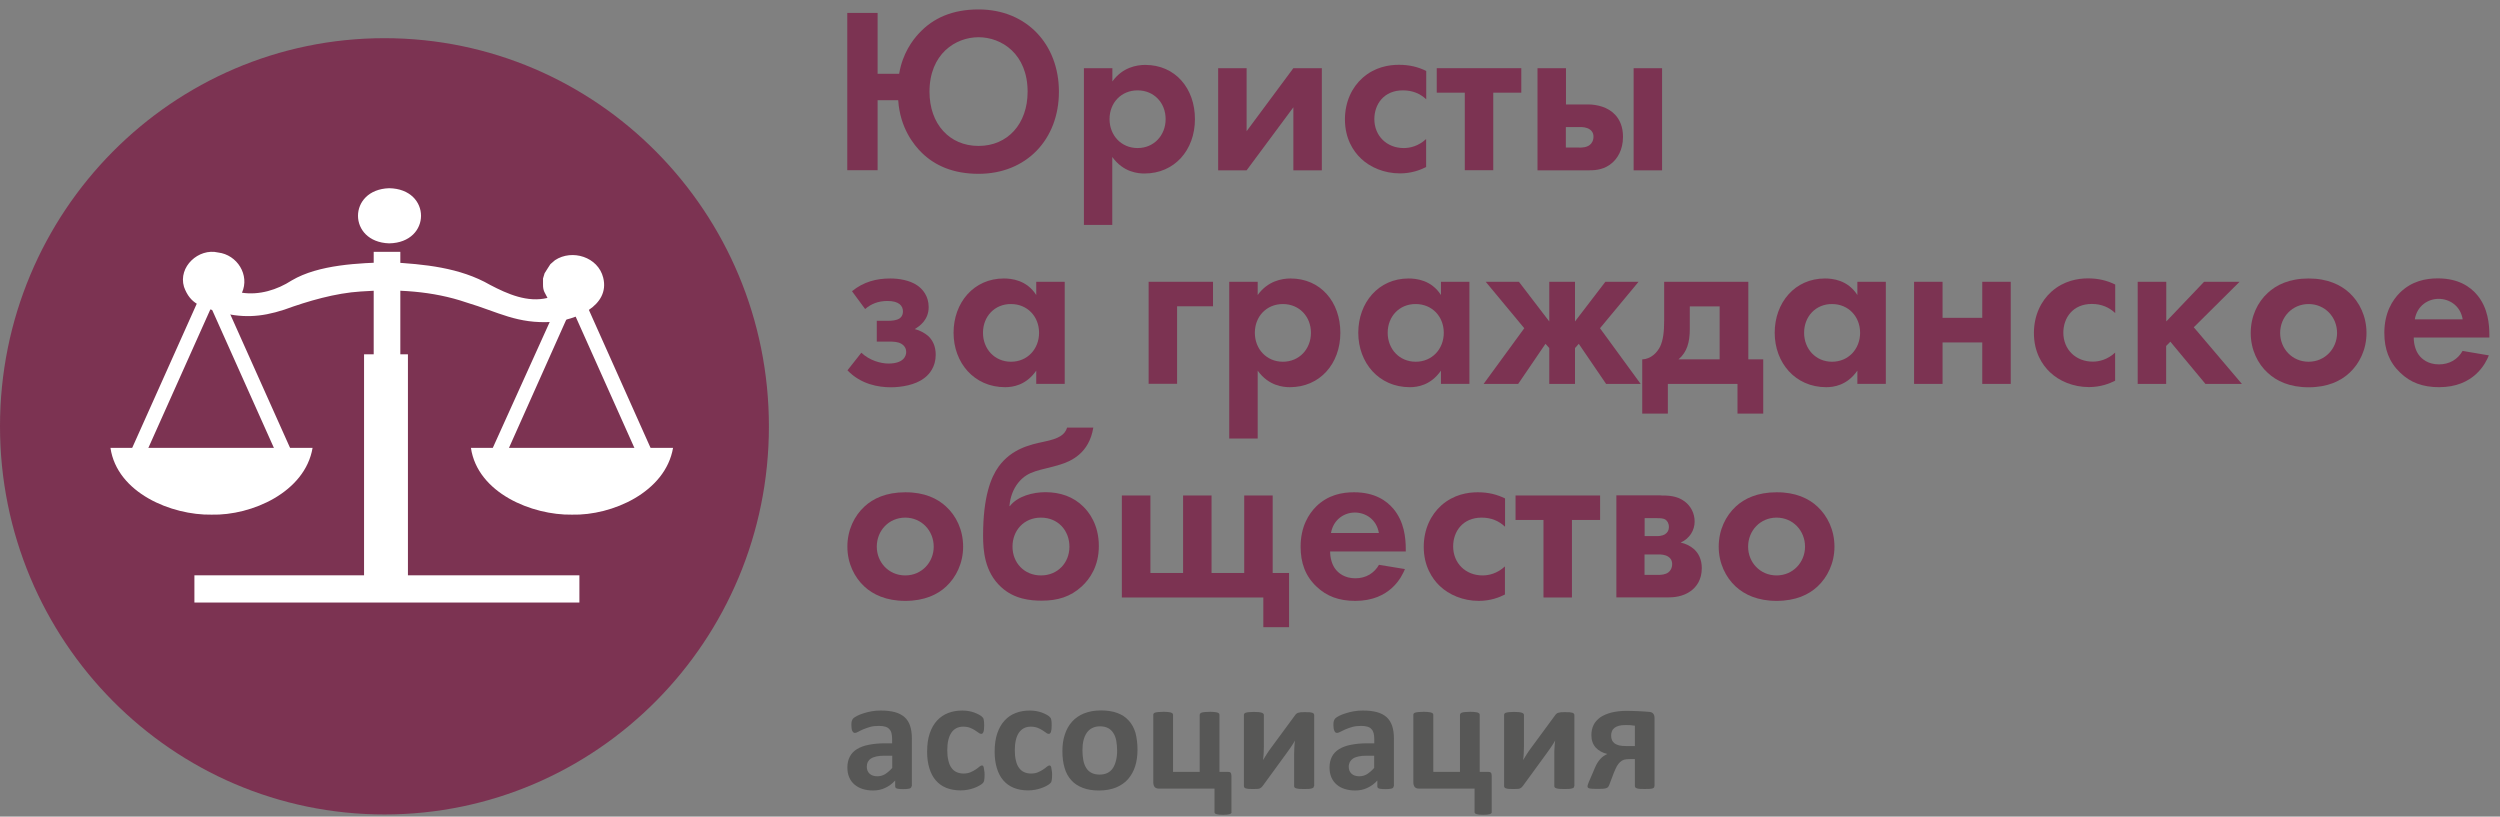<?xml version="1.0" encoding="UTF-8"?> <svg xmlns="http://www.w3.org/2000/svg" viewBox="0 0 199 65" fill="none"><rect x="0" y="0" width="199" height="65" fill="#808080" stroke="none"/><g clip-path="url(#clip0_54_341)"><path d="M71.572 5.875C71.848 4.221 72.667 3.174 73.135 2.668C74.272 1.427 75.828 0.751 77.893 0.751C81.706 0.751 84.29 3.512 84.29 7.302C84.29 11.092 81.706 13.836 77.893 13.836C75.87 13.836 74.415 13.177 73.378 12.164C72.743 11.54 71.647 10.198 71.497 7.977H69.858V13.549H67.442V1.03H69.858V5.875H71.572ZM81.798 7.302C81.798 4.297 79.733 2.963 77.893 2.963C76.053 2.963 73.988 4.297 73.988 7.302C73.988 9.86 75.569 11.616 77.893 11.616C80.218 11.616 81.798 9.851 81.798 7.302Z" fill="#7C3352"></path><path d="M88.545 17.905H86.279V5.429H88.545V6.484C89.348 5.361 90.477 5.167 91.162 5.167C93.545 5.167 95.117 7.024 95.117 9.481C95.117 11.962 93.478 13.811 91.104 13.811C90.585 13.811 89.415 13.718 88.537 12.494V17.905H88.545ZM88.32 9.481C88.32 10.772 89.248 11.785 90.552 11.785C91.856 11.785 92.784 10.772 92.784 9.481C92.784 8.181 91.856 7.193 90.552 7.193C89.248 7.193 88.32 8.181 88.32 9.481Z" fill="#7C3352"></path><path d="M99.231 5.427V10.442L102.951 5.427H105.218V13.556H102.951V8.542L99.231 13.556H96.965V5.427H99.231Z" fill="#7C3352"></path><path d="M113.528 7.902C113.043 7.454 112.45 7.193 111.664 7.193C110.159 7.193 109.398 8.298 109.398 9.48C109.398 10.814 110.385 11.785 111.739 11.785C112.241 11.785 112.909 11.633 113.52 11.067V13.296C113.069 13.524 112.366 13.802 111.438 13.802C110.175 13.802 109.055 13.313 108.336 12.621C107.717 12.038 107.057 11.025 107.057 9.506C107.057 8.079 107.633 6.939 108.453 6.205C109.44 5.327 110.569 5.158 111.354 5.158C112.191 5.158 112.876 5.327 113.528 5.648V7.902Z" fill="#7C3352"></path><path d="M118.864 7.377V13.548H116.598V7.377H114.365V5.427H121.096V7.377H118.864Z" fill="#7C3352"></path><path d="M124.651 5.427V8.314H126.415C127.117 8.314 128.012 8.525 128.572 9.142C128.923 9.521 129.191 10.079 129.191 10.889C129.191 11.961 128.723 12.619 128.338 12.957C127.745 13.48 127.076 13.556 126.532 13.556H122.385V5.427H124.651ZM125.704 11.75C125.947 11.75 126.298 11.733 126.54 11.539C126.691 11.429 126.841 11.201 126.841 10.88C126.841 10.577 126.691 10.391 126.54 10.298C126.298 10.129 125.963 10.112 125.754 10.112H124.642V11.742H125.704V11.75ZM132.301 5.427V13.556H130.036V5.427H132.301Z" fill="#7C3352"></path><path d="M67.819 23.18C68.747 22.429 69.75 22.167 70.871 22.167C71.556 22.167 72.409 22.303 73.011 22.716C73.421 22.995 73.922 23.543 73.922 24.447C73.922 25.477 73.178 25.983 72.81 26.194C73.203 26.287 73.588 26.498 73.872 26.734C74.223 27.055 74.483 27.536 74.483 28.237C74.483 29.199 73.981 29.799 73.555 30.111C72.869 30.634 71.773 30.828 70.912 30.828C69.942 30.828 68.529 30.601 67.459 29.478L68.563 28.076C69.215 28.693 70.101 28.938 70.72 28.938C71.874 28.938 72.133 28.389 72.133 28.017C72.133 27.773 72.024 27.511 71.707 27.342C71.447 27.207 71.113 27.19 70.737 27.19H69.792V25.536H70.703C71.004 25.536 71.372 25.502 71.598 25.35C71.84 25.181 71.874 24.953 71.874 24.784C71.874 24.354 71.573 23.957 70.645 23.957C69.917 23.957 69.34 24.185 68.864 24.599L67.819 23.18Z" fill="#7C3352"></path><path d="M82.485 22.429H84.751V30.558H82.485V29.503C81.665 30.685 80.587 30.82 80.01 30.82C77.535 30.82 75.904 28.87 75.904 26.489C75.904 24.084 77.518 22.167 79.901 22.167C80.511 22.167 81.724 22.286 82.485 23.484V22.429ZM78.246 26.489C78.246 27.781 79.174 28.794 80.478 28.794C81.782 28.794 82.71 27.781 82.71 26.489C82.71 25.198 81.782 24.202 80.478 24.202C79.174 24.193 78.246 25.189 78.246 26.489Z" fill="#7C3352"></path><path d="M91.422 22.43H96.556V24.38H93.696V30.55H91.43V22.43H91.422Z" fill="#7C3352"></path><path d="M100.112 34.906H97.846V22.429H100.112V23.484C100.914 22.362 102.043 22.167 102.729 22.167C105.112 22.167 106.692 24.025 106.692 26.489C106.692 28.963 105.053 30.82 102.678 30.82C102.16 30.82 100.99 30.727 100.112 29.503V34.906ZM99.886 26.489C99.886 27.781 100.814 28.794 102.118 28.794C103.423 28.794 104.351 27.781 104.351 26.489C104.351 25.198 103.423 24.202 102.118 24.202C100.814 24.202 99.886 25.189 99.886 26.489Z" fill="#7C3352"></path><path d="M114.7 22.429H116.966V30.558H114.7V29.503C113.88 30.685 112.802 30.82 112.225 30.82C109.749 30.82 108.119 28.87 108.119 26.489C108.119 24.084 109.733 22.167 112.116 22.167C112.726 22.167 113.939 22.286 114.7 23.484V22.429ZM110.46 26.489C110.46 27.781 111.388 28.794 112.693 28.794C113.997 28.794 114.925 27.781 114.925 26.489C114.925 25.198 113.997 24.202 112.693 24.202C111.388 24.193 110.46 25.189 110.46 26.489Z" fill="#7C3352"></path><path d="M125.37 22.43V25.587L127.787 22.43H130.429L127.36 26.127L130.596 30.559H127.845L125.671 27.368L125.37 27.706V30.559H123.322V27.706L123.02 27.368L120.847 30.559H118.096L121.332 26.127L118.263 22.43H120.905L123.322 25.587V22.43H125.37Z" fill="#7C3352"></path><path d="M139.166 22.43V28.601H140.353V32.922H138.304V30.559H132.761V32.922H130.721V28.609C131.423 28.575 131.908 28.069 132.15 27.579C132.376 27.09 132.468 26.456 132.468 25.494V22.43H139.166ZM136.892 24.388H134.508V26.186C134.508 27.233 134.291 28.026 133.614 28.601H136.883V24.388H136.892Z" fill="#7C3352"></path><path d="M147.846 22.429H150.112V30.558H147.846V29.503C147.026 30.685 145.948 30.82 145.371 30.82C142.896 30.82 141.266 28.87 141.266 26.489C141.266 24.084 142.879 22.167 145.262 22.167C145.873 22.167 147.085 22.286 147.846 23.484V22.429ZM143.607 26.489C143.607 27.781 144.535 28.794 145.831 28.794C147.135 28.794 148.064 27.781 148.064 26.489C148.064 25.198 147.135 24.202 145.831 24.202C144.535 24.193 143.607 25.189 143.607 26.489Z" fill="#7C3352"></path><path d="M152.361 22.43H154.627V25.3H157.788V22.43H160.054V30.559H157.788V27.258H154.627V30.559H152.361V22.43Z" fill="#7C3352"></path><path d="M168.364 24.911C167.879 24.464 167.285 24.194 166.507 24.194C165.002 24.194 164.242 25.299 164.242 26.481C164.242 27.815 165.228 28.786 166.583 28.786C167.084 28.786 167.753 28.634 168.364 28.068V30.305C167.912 30.533 167.21 30.812 166.282 30.812C165.019 30.812 163.899 30.322 163.18 29.63C162.561 29.047 161.9 28.035 161.9 26.515C161.9 25.088 162.477 23.949 163.297 23.214C164.283 22.336 165.412 22.159 166.198 22.159C167.034 22.159 167.72 22.328 168.372 22.649V24.911H168.364Z" fill="#7C3352"></path><path d="M172.435 22.43V25.587L175.445 22.43H178.271L174.625 26.051L178.454 30.559H175.553L172.761 27.199L172.426 27.537V30.559H170.16V22.43H172.435Z" fill="#7C3352"></path><path d="M187.018 23.316C187.812 24.05 188.373 25.173 188.373 26.506C188.373 27.823 187.812 28.946 187.018 29.68C186.332 30.322 185.287 30.828 183.765 30.828C182.244 30.828 181.198 30.322 180.513 29.68C179.71 28.954 179.158 27.823 179.158 26.506C179.158 25.173 179.71 24.05 180.513 23.316C181.198 22.674 182.244 22.167 183.765 22.167C185.279 22.167 186.324 22.674 187.018 23.316ZM186.031 26.506C186.031 25.232 185.061 24.202 183.765 24.202C182.469 24.202 181.5 25.232 181.5 26.506C181.5 27.747 182.452 28.794 183.765 28.794C185.078 28.794 186.031 27.739 186.031 26.506Z" fill="#7C3352"></path><path d="M198.113 28.288C197.87 28.887 196.959 30.82 194.149 30.82C192.853 30.82 191.867 30.449 191.064 29.672C190.169 28.828 189.793 27.781 189.793 26.498C189.793 24.886 190.445 23.89 191.022 23.307C191.975 22.37 193.087 22.159 194.049 22.159C195.688 22.159 196.632 22.818 197.193 23.493C198.046 24.523 198.154 25.806 198.154 26.684V26.869H192.134C192.134 27.359 192.268 27.883 192.527 28.237C192.769 28.575 193.271 29.005 194.141 29.005C194.994 29.005 195.646 28.592 196.022 27.933L198.113 28.288ZM196.03 25.418C195.846 24.312 194.952 23.788 194.116 23.788C193.28 23.788 192.402 24.329 192.218 25.418H196.03Z" fill="#7C3352"></path><path d="M75.311 40.325C76.114 41.06 76.665 42.182 76.665 43.516C76.665 44.825 76.105 45.956 75.311 46.69C74.625 47.332 73.58 47.83 72.058 47.83C70.537 47.83 69.491 47.323 68.806 46.69C68.011 45.956 67.451 44.833 67.451 43.516C67.451 42.182 68.011 41.06 68.806 40.325C69.491 39.684 70.537 39.186 72.058 39.186C73.58 39.177 74.625 39.684 75.311 40.325ZM74.324 43.516C74.324 42.242 73.354 41.203 72.058 41.203C70.754 41.203 69.792 42.233 69.792 43.516C69.792 44.757 70.737 45.804 72.058 45.804C73.379 45.804 74.324 44.749 74.324 43.516Z" fill="#7C3352"></path><path d="M87.025 34.053C86.691 36.062 85.294 36.704 84.383 36.983C82.802 37.472 81.858 37.413 81.038 38.443C80.67 38.907 80.403 39.566 80.353 40.283H80.386C80.996 39.498 82.209 39.178 83.212 39.178C84.416 39.178 85.445 39.549 86.222 40.317C86.665 40.748 87.468 41.744 87.468 43.466C87.468 45.044 86.766 46.074 86.114 46.674C85.219 47.501 84.199 47.813 82.919 47.813C82.041 47.813 80.746 47.703 79.701 46.741C78.362 45.526 78.254 43.795 78.254 42.63C78.254 39.515 78.889 37.979 79.483 37.151C80.528 35.708 82.025 35.387 83.103 35.159C84.291 34.914 84.759 34.619 84.943 34.036H87.025V34.053ZM85.127 43.517C85.127 42.225 84.216 41.203 82.861 41.203C81.507 41.203 80.595 42.217 80.595 43.517C80.595 44.791 81.523 45.804 82.861 45.804C84.199 45.804 85.127 44.791 85.127 43.517Z" fill="#7C3352"></path><path d="M89.307 39.44H91.573V45.61H94.174V39.44H96.439V45.61H99.04V39.44H101.306V45.61H102.61V49.924H100.561V47.56H89.299V39.44H89.307Z" fill="#7C3352"></path><path d="M111.832 45.297C111.59 45.897 110.678 47.83 107.877 47.83C106.573 47.83 105.594 47.458 104.792 46.69C103.897 45.846 103.529 44.791 103.529 43.516C103.529 41.904 104.181 40.908 104.758 40.325C105.712 39.388 106.824 39.185 107.785 39.185C109.416 39.185 110.369 39.844 110.929 40.519C111.782 41.549 111.899 42.824 111.899 43.71V43.896H105.879C105.879 44.386 106.013 44.909 106.272 45.264C106.514 45.601 107.016 46.032 107.885 46.032C108.739 46.032 109.391 45.618 109.767 44.959L111.832 45.297ZM109.758 42.427C109.575 41.321 108.68 40.798 107.844 40.798C107.007 40.798 106.138 41.346 105.946 42.427H109.758Z" fill="#7C3352"></path><path d="M119.793 41.92C119.317 41.473 118.715 41.203 117.937 41.203C116.432 41.203 115.671 42.309 115.671 43.491C115.671 44.825 116.658 45.804 118.013 45.804C118.514 45.804 119.183 45.652 119.793 45.086V47.323C119.35 47.551 118.639 47.83 117.712 47.83C116.449 47.83 115.337 47.34 114.609 46.648C113.999 46.066 113.33 45.053 113.33 43.533C113.33 42.106 113.907 40.967 114.727 40.232C115.713 39.355 116.842 39.185 117.628 39.185C118.464 39.185 119.15 39.355 119.802 39.675V41.92H119.793Z" fill="#7C3352"></path><path d="M125.127 41.389V47.56H122.861V41.389H120.637V39.44H127.368V41.389H125.127Z" fill="#7C3352"></path><path d="M132.192 39.44C132.728 39.44 133.472 39.44 134.107 39.921C134.576 40.275 134.893 40.841 134.893 41.516C134.893 42.209 134.5 42.867 133.781 43.188C134.149 43.264 134.542 43.449 134.843 43.711C135.194 44.032 135.462 44.513 135.462 45.23C135.462 46.184 135.002 46.733 134.609 47.029C133.957 47.518 133.162 47.552 132.803 47.552H128.664V39.431H132.192V39.44ZM131.95 42.673C131.983 42.673 132.301 42.673 132.544 42.521C132.744 42.386 132.845 42.2 132.845 41.955C132.845 41.651 132.711 41.465 132.585 41.373C132.401 41.246 132.134 41.246 131.917 41.246H130.913V42.673H131.95ZM131.967 45.762C132.209 45.762 132.56 45.745 132.803 45.56C132.953 45.45 133.104 45.222 133.104 44.901C133.104 44.597 132.953 44.412 132.803 44.319C132.56 44.15 132.226 44.133 132.025 44.133H130.905V45.762H131.967Z" fill="#7C3352"></path><path d="M144.668 40.325C145.463 41.06 146.023 42.182 146.023 43.516C146.023 44.825 145.463 45.956 144.668 46.69C143.983 47.332 142.938 47.83 141.416 47.83C139.894 47.83 138.857 47.323 138.163 46.69C137.369 45.956 136.809 44.833 136.809 43.516C136.809 42.182 137.369 41.06 138.163 40.325C138.849 39.684 139.894 39.186 141.416 39.186C142.938 39.177 143.983 39.684 144.668 40.325ZM143.681 43.516C143.681 42.242 142.72 41.203 141.416 41.203C140.12 41.203 139.15 42.233 139.15 43.516C139.15 44.757 140.095 45.804 141.416 45.804C142.728 45.804 143.681 44.749 143.681 43.516Z" fill="#7C3352"></path><path d="M72.56 62.578C72.56 62.636 72.543 62.679 72.493 62.721C72.451 62.755 72.384 62.78 72.301 62.788C72.209 62.805 72.075 62.814 71.9 62.814C71.707 62.814 71.573 62.805 71.49 62.788C71.406 62.78 71.347 62.755 71.306 62.721C71.272 62.687 71.255 62.636 71.255 62.578V62.13C71.022 62.383 70.762 62.578 70.469 62.712C70.177 62.856 69.851 62.923 69.491 62.923C69.19 62.923 68.923 62.881 68.672 62.805C68.421 62.73 68.212 62.611 68.028 62.459C67.844 62.307 67.702 62.113 67.602 61.885C67.501 61.657 67.451 61.395 67.451 61.092C67.451 60.763 67.518 60.475 67.644 60.231C67.769 59.986 67.961 59.783 68.212 59.631C68.463 59.479 68.781 59.353 69.157 59.285C69.533 59.209 69.968 59.167 70.469 59.167H71.013V58.83C71.013 58.652 70.996 58.5 70.963 58.365C70.93 58.23 70.871 58.12 70.787 58.036C70.704 57.943 70.595 57.876 70.461 57.842C70.328 57.8 70.152 57.782 69.951 57.782C69.692 57.782 69.45 57.808 69.249 57.867C69.04 57.926 68.864 57.994 68.697 58.061C68.538 58.137 68.404 58.196 68.304 58.255C68.195 58.315 68.112 58.34 68.045 58.34C68.003 58.34 67.961 58.323 67.928 58.297C67.894 58.264 67.861 58.221 67.836 58.171C67.811 58.112 67.794 58.044 67.786 57.968C67.777 57.892 67.769 57.8 67.769 57.707C67.769 57.572 67.777 57.47 67.802 57.394C67.819 57.318 67.861 57.251 67.919 57.183C67.978 57.124 68.078 57.057 68.229 56.981C68.379 56.905 68.546 56.837 68.739 56.778C68.939 56.711 69.148 56.66 69.383 56.618C69.617 56.575 69.851 56.559 70.102 56.559C70.545 56.559 70.913 56.601 71.231 56.685C71.54 56.77 71.799 56.905 72 57.082C72.201 57.259 72.351 57.495 72.443 57.774C72.535 58.053 72.585 58.391 72.585 58.779V62.578H72.56ZM71.013 60.155H70.411C70.16 60.155 69.943 60.172 69.759 60.214C69.583 60.256 69.433 60.307 69.324 60.383C69.207 60.459 69.132 60.551 69.073 60.661C69.023 60.771 68.998 60.889 68.998 61.032C68.998 61.269 69.073 61.455 69.224 61.59C69.374 61.725 69.575 61.792 69.843 61.792C70.06 61.792 70.269 61.733 70.453 61.623C70.637 61.505 70.829 61.345 71.022 61.126V60.155H71.013Z" fill="#575756"></path><path d="M78.373 61.657C78.373 61.767 78.373 61.86 78.364 61.936C78.356 62.012 78.347 62.071 78.339 62.121C78.331 62.172 78.314 62.215 78.297 62.248C78.281 62.282 78.255 62.316 78.197 62.367C78.147 62.417 78.063 62.476 77.938 62.544C77.812 62.611 77.678 62.679 77.528 62.729C77.369 62.788 77.202 62.831 77.026 62.864C76.842 62.898 76.659 62.915 76.466 62.915C76.04 62.915 75.655 62.847 75.32 62.712C74.986 62.578 74.71 62.375 74.484 62.113C74.259 61.852 74.091 61.531 73.975 61.142C73.857 60.763 73.799 60.332 73.799 59.842C73.799 59.277 73.866 58.787 74.008 58.373C74.15 57.96 74.342 57.622 74.593 57.352C74.844 57.082 75.145 56.88 75.48 56.753C75.822 56.618 76.198 56.559 76.608 56.559C76.775 56.559 76.943 56.575 77.102 56.601C77.26 56.626 77.411 56.668 77.553 56.719C77.695 56.77 77.821 56.829 77.929 56.888C78.038 56.947 78.122 57.006 78.163 57.048C78.213 57.09 78.239 57.133 78.264 57.166C78.281 57.2 78.297 57.242 78.305 57.293C78.314 57.344 78.322 57.411 78.331 57.479C78.339 57.555 78.339 57.639 78.339 57.749C78.339 57.994 78.322 58.163 78.281 58.264C78.239 58.365 78.189 58.416 78.113 58.416C78.038 58.416 77.971 58.391 77.888 58.323C77.812 58.264 77.712 58.196 77.603 58.129C77.495 58.053 77.369 57.994 77.219 57.934C77.068 57.876 76.892 57.842 76.675 57.842C76.266 57.842 75.948 58.002 75.73 58.323C75.513 58.644 75.404 59.108 75.404 59.724C75.404 60.028 75.429 60.298 75.488 60.526C75.538 60.763 75.621 60.957 75.73 61.108C75.839 61.269 75.973 61.379 76.132 61.455C76.29 61.531 76.483 61.573 76.692 61.573C76.909 61.573 77.093 61.539 77.252 61.471C77.411 61.404 77.545 61.328 77.662 61.252C77.779 61.176 77.879 61.1 77.954 61.032C78.03 60.965 78.105 60.931 78.155 60.931C78.197 60.931 78.222 60.94 78.247 60.965C78.272 60.99 78.289 61.024 78.305 61.083C78.322 61.142 78.331 61.218 78.339 61.303C78.364 61.404 78.373 61.522 78.373 61.657Z" fill="#575756"></path><path d="M83.748 61.657C83.748 61.767 83.748 61.86 83.739 61.936C83.731 62.012 83.722 62.071 83.714 62.121C83.706 62.172 83.689 62.215 83.68 62.248C83.664 62.282 83.63 62.316 83.58 62.367C83.53 62.417 83.447 62.476 83.321 62.544C83.196 62.611 83.062 62.679 82.903 62.729C82.752 62.788 82.577 62.831 82.401 62.864C82.217 62.898 82.034 62.915 81.841 62.915C81.406 62.915 81.03 62.847 80.695 62.712C80.361 62.578 80.085 62.375 79.859 62.113C79.634 61.852 79.466 61.531 79.35 61.142C79.232 60.763 79.174 60.332 79.174 59.842C79.174 59.277 79.241 58.787 79.383 58.373C79.525 57.96 79.717 57.622 79.968 57.352C80.219 57.082 80.512 56.88 80.855 56.753C81.197 56.618 81.573 56.559 81.983 56.559C82.15 56.559 82.318 56.575 82.477 56.601C82.635 56.626 82.786 56.668 82.928 56.719C83.07 56.77 83.196 56.829 83.304 56.888C83.413 56.947 83.497 57.006 83.538 57.048C83.588 57.09 83.614 57.133 83.639 57.166C83.656 57.2 83.672 57.242 83.68 57.293C83.689 57.344 83.697 57.411 83.706 57.479C83.714 57.555 83.714 57.639 83.714 57.749C83.714 57.994 83.689 58.163 83.656 58.264C83.614 58.365 83.555 58.416 83.488 58.416C83.421 58.416 83.338 58.391 83.263 58.323C83.187 58.264 83.087 58.196 82.978 58.129C82.87 58.053 82.736 57.994 82.594 57.934C82.443 57.876 82.259 57.842 82.05 57.842C81.641 57.842 81.331 58.002 81.105 58.323C80.888 58.644 80.779 59.108 80.779 59.724C80.779 60.028 80.804 60.298 80.863 60.526C80.913 60.763 80.996 60.957 81.105 61.108C81.214 61.269 81.348 61.379 81.507 61.455C81.665 61.531 81.858 61.573 82.067 61.573C82.284 61.573 82.468 61.539 82.627 61.471C82.786 61.404 82.92 61.328 83.037 61.252C83.154 61.176 83.254 61.1 83.329 61.032C83.413 60.965 83.48 60.931 83.53 60.931C83.564 60.931 83.597 60.94 83.622 60.965C83.647 60.99 83.664 61.024 83.68 61.083C83.697 61.142 83.706 61.218 83.714 61.303C83.739 61.404 83.748 61.522 83.748 61.657Z" fill="#575756"></path><path d="M90.545 59.674C90.545 60.155 90.486 60.594 90.361 60.99C90.236 61.387 90.043 61.725 89.792 62.02C89.541 62.307 89.215 62.527 88.831 62.687C88.446 62.839 87.995 62.924 87.484 62.924C86.991 62.924 86.556 62.856 86.189 62.713C85.82 62.569 85.511 62.375 85.277 62.105C85.035 61.843 84.851 61.514 84.742 61.126C84.625 60.737 84.567 60.29 84.567 59.792C84.567 59.311 84.625 58.872 84.759 58.475C84.884 58.078 85.076 57.732 85.336 57.445C85.595 57.158 85.912 56.938 86.289 56.787C86.674 56.635 87.117 56.55 87.635 56.55C88.137 56.55 88.572 56.618 88.939 56.753C89.307 56.888 89.608 57.09 89.851 57.361C90.093 57.622 90.269 57.952 90.386 58.34C90.486 58.728 90.545 59.175 90.545 59.674ZM88.923 59.741C88.923 59.463 88.897 59.209 88.856 58.973C88.814 58.737 88.739 58.534 88.63 58.365C88.53 58.197 88.388 58.053 88.212 57.96C88.036 57.867 87.819 57.816 87.56 57.816C87.326 57.816 87.117 57.859 86.941 57.952C86.766 58.036 86.623 58.163 86.506 58.331C86.389 58.5 86.305 58.703 86.247 58.931C86.189 59.167 86.163 59.429 86.163 59.733C86.163 60.011 86.189 60.264 86.23 60.501C86.272 60.737 86.347 60.94 86.456 61.117C86.556 61.286 86.698 61.421 86.874 61.514C87.05 61.607 87.267 61.657 87.526 61.657C87.76 61.657 87.969 61.615 88.145 61.531C88.321 61.447 88.463 61.32 88.58 61.151C88.689 60.99 88.772 60.788 88.831 60.551C88.897 60.307 88.923 60.045 88.923 59.741Z" fill="#575756"></path><path d="M98.038 64.663C98.03 64.722 97.98 64.773 97.871 64.807C97.763 64.841 97.595 64.858 97.361 64.858C97.118 64.858 96.943 64.841 96.834 64.807C96.725 64.773 96.675 64.731 96.675 64.663V62.772H92.244C92.094 62.772 91.985 62.73 91.909 62.646C91.843 62.561 91.801 62.435 91.801 62.258V56.906C91.801 56.863 91.809 56.83 91.834 56.796C91.859 56.762 91.901 56.736 91.96 56.72C92.018 56.703 92.102 56.686 92.202 56.678C92.302 56.669 92.428 56.661 92.587 56.661C92.737 56.661 92.871 56.661 92.971 56.678C93.072 56.686 93.155 56.703 93.214 56.72C93.272 56.745 93.314 56.77 93.339 56.796C93.364 56.83 93.373 56.863 93.373 56.906V61.438H95.496V56.906C95.496 56.863 95.513 56.83 95.538 56.796C95.564 56.762 95.605 56.736 95.664 56.72C95.722 56.703 95.806 56.686 95.906 56.678C96.007 56.669 96.132 56.661 96.282 56.661C96.433 56.661 96.567 56.661 96.667 56.678C96.767 56.686 96.851 56.703 96.909 56.72C96.968 56.745 97.01 56.77 97.035 56.796C97.06 56.83 97.069 56.863 97.069 56.906V61.438H97.712C97.829 61.438 97.913 61.456 97.955 61.506C97.996 61.548 98.022 61.633 98.022 61.759V64.663H98.038Z" fill="#575756"></path><path d="M104.584 62.578C104.584 62.62 104.576 62.654 104.551 62.688C104.526 62.713 104.484 62.739 104.425 62.755C104.367 62.772 104.292 62.789 104.191 62.797C104.091 62.806 103.966 62.806 103.815 62.806C103.665 62.806 103.539 62.806 103.439 62.797C103.338 62.789 103.255 62.772 103.188 62.755C103.121 62.739 103.079 62.713 103.054 62.688C103.029 62.654 103.012 62.62 103.012 62.578V60.054C103.012 59.877 103.021 59.691 103.029 59.505C103.037 59.311 103.054 59.126 103.079 58.948C102.979 59.126 102.87 59.303 102.753 59.471C102.636 59.64 102.519 59.809 102.394 59.978L100.504 62.569C100.462 62.62 100.429 62.654 100.395 62.688C100.362 62.713 100.32 62.739 100.27 62.764C100.22 62.781 100.153 62.797 100.069 62.797C99.994 62.806 99.885 62.806 99.76 62.806C99.609 62.806 99.484 62.806 99.392 62.797C99.3 62.789 99.225 62.772 99.166 62.755C99.108 62.739 99.066 62.713 99.049 62.679C99.024 62.645 99.016 62.612 99.016 62.569V56.905C99.016 56.871 99.024 56.829 99.049 56.804C99.074 56.77 99.116 56.745 99.174 56.728C99.233 56.711 99.317 56.694 99.417 56.686C99.517 56.678 99.643 56.669 99.793 56.669C100.086 56.669 100.295 56.686 100.42 56.728C100.546 56.77 100.604 56.829 100.604 56.914V59.421C100.604 59.598 100.596 59.776 100.588 59.961C100.579 60.147 100.562 60.324 100.537 60.502C100.638 60.333 100.738 60.164 100.847 60.003C100.956 59.834 101.064 59.674 101.181 59.522L103.088 56.931C103.121 56.88 103.154 56.846 103.196 56.812C103.238 56.779 103.28 56.753 103.338 56.736C103.397 56.719 103.464 56.703 103.547 56.694C103.631 56.686 103.74 56.686 103.865 56.686C104.007 56.686 104.133 56.686 104.233 56.694C104.325 56.703 104.4 56.719 104.459 56.736C104.517 56.753 104.551 56.787 104.576 56.812C104.601 56.846 104.609 56.889 104.609 56.922V62.578H104.584Z" fill="#575756"></path><path d="M110.939 62.578C110.939 62.636 110.914 62.679 110.872 62.721C110.83 62.755 110.763 62.78 110.68 62.788C110.588 62.805 110.454 62.814 110.278 62.814C110.094 62.814 109.952 62.805 109.868 62.788C109.785 62.78 109.718 62.755 109.685 62.721C109.651 62.687 109.635 62.636 109.635 62.578V62.13C109.409 62.383 109.141 62.578 108.849 62.712C108.556 62.856 108.23 62.923 107.87 62.923C107.569 62.923 107.302 62.881 107.051 62.805C106.8 62.73 106.582 62.611 106.407 62.459C106.223 62.307 106.081 62.113 105.981 61.885C105.88 61.657 105.83 61.395 105.83 61.092C105.83 60.763 105.897 60.475 106.022 60.231C106.148 59.986 106.34 59.783 106.591 59.631C106.842 59.479 107.159 59.353 107.536 59.285C107.912 59.209 108.347 59.167 108.849 59.167H109.392V58.83C109.392 58.652 109.375 58.5 109.342 58.365C109.308 58.23 109.25 58.12 109.166 58.036C109.083 57.943 108.974 57.876 108.84 57.842C108.707 57.8 108.531 57.782 108.338 57.782C108.071 57.782 107.845 57.808 107.636 57.867C107.427 57.926 107.243 57.994 107.084 58.061C106.925 58.137 106.792 58.196 106.683 58.255C106.574 58.315 106.49 58.34 106.424 58.34C106.382 58.34 106.34 58.323 106.298 58.297C106.265 58.264 106.231 58.221 106.215 58.171C106.189 58.112 106.173 58.044 106.156 57.968C106.148 57.892 106.139 57.8 106.139 57.707C106.139 57.572 106.148 57.47 106.173 57.394C106.189 57.318 106.231 57.251 106.29 57.183C106.349 57.124 106.449 57.057 106.599 56.981C106.742 56.905 106.917 56.837 107.118 56.778C107.31 56.711 107.528 56.66 107.761 56.618C107.996 56.575 108.238 56.559 108.481 56.559C108.924 56.559 109.292 56.601 109.601 56.685C109.919 56.77 110.169 56.905 110.37 57.082C110.571 57.259 110.713 57.495 110.814 57.774C110.906 58.053 110.956 58.391 110.956 58.779V62.578H110.939ZM109.384 60.155H108.782C108.531 60.155 108.305 60.172 108.129 60.214C107.954 60.256 107.803 60.307 107.695 60.383C107.586 60.459 107.502 60.551 107.444 60.661C107.394 60.771 107.36 60.889 107.36 61.032C107.36 61.269 107.436 61.455 107.586 61.59C107.737 61.725 107.937 61.792 108.205 61.792C108.422 61.792 108.631 61.733 108.815 61.623C108.999 61.505 109.191 61.345 109.384 61.126V60.155Z" fill="#575756"></path><path d="M118.748 64.663C118.74 64.722 118.689 64.773 118.581 64.807C118.472 64.841 118.296 64.858 118.07 64.858C117.828 64.858 117.653 64.841 117.544 64.807C117.435 64.773 117.376 64.731 117.376 64.663V62.772H112.945C112.794 62.772 112.686 62.73 112.611 62.646C112.544 62.561 112.502 62.435 112.502 62.258V56.906C112.502 56.863 112.51 56.83 112.535 56.796C112.561 56.762 112.602 56.736 112.669 56.72C112.728 56.703 112.811 56.686 112.912 56.678C113.012 56.669 113.138 56.661 113.296 56.661C113.455 56.661 113.581 56.661 113.681 56.678C113.781 56.686 113.865 56.703 113.924 56.72C113.982 56.745 114.032 56.77 114.057 56.796C114.082 56.83 114.091 56.863 114.091 56.906V61.438H116.215V56.906C116.215 56.863 116.223 56.83 116.256 56.796C116.281 56.762 116.323 56.736 116.382 56.72C116.44 56.703 116.524 56.686 116.624 56.678C116.725 56.669 116.85 56.661 117 56.661C117.159 56.661 117.285 56.661 117.385 56.678C117.485 56.686 117.569 56.703 117.627 56.72C117.686 56.745 117.728 56.77 117.753 56.796C117.778 56.83 117.786 56.863 117.786 56.906V61.438H118.43C118.547 61.438 118.623 61.456 118.672 61.506C118.715 61.548 118.74 61.633 118.74 61.759V64.663H118.748Z" fill="#575756"></path><path d="M125.303 62.578C125.303 62.62 125.295 62.654 125.27 62.688C125.245 62.713 125.212 62.739 125.145 62.755C125.086 62.772 125.011 62.789 124.91 62.797C124.81 62.806 124.685 62.806 124.534 62.806C124.384 62.806 124.258 62.806 124.158 62.797C124.058 62.789 123.974 62.772 123.907 62.755C123.84 62.739 123.799 62.713 123.765 62.688C123.74 62.654 123.723 62.62 123.723 62.578V60.054C123.723 59.877 123.723 59.691 123.74 59.505C123.748 59.311 123.765 59.126 123.79 58.948C123.69 59.126 123.581 59.303 123.464 59.471C123.347 59.64 123.23 59.809 123.105 59.978L121.215 62.569C121.173 62.62 121.139 62.654 121.106 62.688C121.073 62.713 121.031 62.739 120.981 62.764C120.93 62.781 120.864 62.797 120.78 62.797C120.705 62.806 120.596 62.806 120.471 62.806C120.32 62.806 120.195 62.806 120.103 62.797C120.011 62.789 119.936 62.772 119.877 62.755C119.819 62.739 119.785 62.713 119.76 62.679C119.735 62.645 119.727 62.612 119.727 62.569V56.905C119.727 56.871 119.735 56.829 119.76 56.804C119.785 56.77 119.827 56.745 119.885 56.728C119.944 56.711 120.028 56.694 120.12 56.686C120.22 56.678 120.345 56.669 120.496 56.669C120.797 56.669 120.998 56.686 121.123 56.728C121.248 56.77 121.307 56.829 121.307 56.914V59.421C121.307 59.598 121.299 59.776 121.29 59.961C121.282 60.147 121.265 60.324 121.24 60.502C121.34 60.333 121.441 60.164 121.549 60.003C121.658 59.834 121.767 59.674 121.884 59.522L123.79 56.931C123.823 56.88 123.857 56.846 123.899 56.812C123.932 56.779 123.983 56.753 124.041 56.736C124.1 56.719 124.166 56.703 124.25 56.694C124.334 56.686 124.434 56.686 124.568 56.686C124.718 56.686 124.835 56.686 124.936 56.694C125.028 56.703 125.111 56.719 125.17 56.736C125.22 56.753 125.262 56.787 125.287 56.812C125.312 56.846 125.32 56.889 125.32 56.922V62.578H125.303Z" fill="#575756"></path><path d="M131.691 62.56C131.691 62.602 131.683 62.644 131.666 62.678C131.649 62.703 131.608 62.737 131.558 62.754C131.499 62.771 131.424 62.788 131.315 62.796C131.215 62.804 131.081 62.804 130.914 62.804C130.763 62.804 130.638 62.804 130.537 62.796C130.437 62.788 130.362 62.771 130.295 62.754C130.237 62.728 130.195 62.703 130.17 62.678C130.144 62.644 130.136 62.602 130.136 62.56V60.424H129.726C129.534 60.424 129.384 60.441 129.267 60.474C129.158 60.508 129.049 60.576 128.957 60.66C128.865 60.745 128.773 60.863 128.698 60.998C128.623 61.142 128.539 61.319 128.456 61.53L128.088 62.501C128.062 62.56 128.029 62.619 127.996 62.653C127.962 62.695 127.904 62.72 127.837 62.745C127.77 62.762 127.686 62.779 127.569 62.788C127.46 62.796 127.319 62.796 127.151 62.796C127.001 62.796 126.884 62.796 126.783 62.788C126.683 62.779 126.608 62.779 126.541 62.762C126.482 62.754 126.432 62.728 126.407 62.703C126.382 62.678 126.365 62.644 126.365 62.593C126.365 62.543 126.382 62.484 126.415 62.391C126.441 62.306 126.507 62.163 126.591 61.969L126.975 61.074C127.084 60.812 127.227 60.593 127.385 60.416C127.544 60.238 127.737 60.103 127.945 60.019C127.552 59.926 127.243 59.748 127.017 59.504C126.792 59.251 126.674 58.921 126.674 58.516C126.674 58.221 126.733 57.942 126.85 57.706C126.967 57.469 127.151 57.267 127.385 57.098C127.62 56.938 127.921 56.811 128.272 56.718C128.623 56.634 129.032 56.583 129.492 56.583C129.626 56.583 129.768 56.583 129.919 56.592C130.078 56.592 130.237 56.6 130.395 56.608C130.554 56.617 130.713 56.625 130.872 56.634C131.031 56.642 131.165 56.651 131.29 56.667C131.432 56.676 131.532 56.727 131.6 56.811C131.666 56.895 131.7 57.005 131.7 57.148V62.56H131.691ZM130.128 57.765C130.011 57.748 129.885 57.731 129.76 57.722C129.635 57.714 129.518 57.714 129.409 57.714C129.183 57.714 128.999 57.731 128.857 57.773C128.707 57.816 128.589 57.874 128.497 57.95C128.405 58.026 128.339 58.119 128.305 58.221C128.263 58.331 128.246 58.44 128.246 58.558C128.246 58.694 128.272 58.812 128.314 58.913C128.355 59.014 128.43 59.099 128.523 59.175C128.614 59.242 128.74 59.293 128.882 59.335C129.024 59.369 129.216 59.386 129.459 59.386H130.136V57.765H130.128Z" fill="#575756"></path><path d="M30.602 64.831C47.502 64.831 61.205 50.996 61.205 33.94C61.205 16.866 47.502 3.039 30.602 3.039C13.703 3.039 0 16.866 0 33.931C0 50.996 13.703 64.831 30.602 64.831Z" fill="#7C3352"></path><path fill-rule="evenodd" clip-rule="evenodd" d="M48.016 22.105C47.606 20.45 45.54 19.811 44.177 20.711L43.812 21.026L43.58 21.385L43.348 21.754L43.224 22.168V22.636C43.215 23.193 43.402 23.328 43.58 23.715C41.994 24.102 40.408 23.409 39.019 22.681C36.605 21.287 33.754 21.026 31.028 20.873C28.596 20.936 25.371 21.053 23.224 22.321C22.057 23.076 20.641 23.508 19.26 23.301C19.893 21.898 18.886 20.279 17.363 20.099C15.813 19.731 14.165 21.233 14.646 22.833C15.153 24.236 16.044 24.407 17.309 24.803C19.216 25.334 20.721 25.271 22.628 24.65C24.534 23.958 26.69 23.328 28.721 23.202C31.536 22.995 34.44 23.157 37.121 24.075C39.678 24.839 41.166 25.802 43.981 25.622C45.763 25.495 48.578 24.371 48.016 22.105Z" fill="white"></path><path fill-rule="evenodd" clip-rule="evenodd" d="M8.793 35.651C9.319 39.248 13.666 41.02 16.837 40.966C20.044 41.047 24.285 39.176 24.881 35.651H8.793Z" fill="white"></path><path fill-rule="evenodd" clip-rule="evenodd" d="M11.626 36.063L17.132 23.76L16.009 23.4L10.504 35.694L11.626 36.063Z" fill="white"></path><path fill-rule="evenodd" clip-rule="evenodd" d="M21.986 36.063L16.48 23.76L17.603 23.4L23.108 35.694L21.986 36.063Z" fill="white"></path><path fill-rule="evenodd" clip-rule="evenodd" d="M37.486 35.651C38.012 39.248 42.359 41.02 45.531 40.966C48.737 41.047 52.969 39.176 53.575 35.651H37.486Z" fill="white"></path><path fill-rule="evenodd" clip-rule="evenodd" d="M40.33 36.063L45.826 23.76L44.766 23.4L39.207 35.694L40.33 36.063Z" fill="white"></path><path fill-rule="evenodd" clip-rule="evenodd" d="M50.681 36.063L45.176 23.76L46.307 23.4L51.803 35.694L50.681 36.063Z" fill="white"></path><path d="M31.866 20.046H29.746V31.675H31.866V20.046Z" fill="white"></path><path d="M32.471 28.203H28.979V46.703H32.471V28.203Z" fill="white"></path><path fill-rule="evenodd" clip-rule="evenodd" d="M30.975 19.371C34.36 19.317 34.36 15.036 30.975 14.982C27.67 15.09 27.67 19.263 30.975 19.371Z" fill="white"></path><path d="M46.12 45.795H15.475V47.962H46.12V45.795Z" fill="white"></path></g><defs><clipPath id="clip0_54_341"><rect width="49.75" height="16.25" fill="white" transform="scale(4)"></rect></clipPath></defs></svg> 